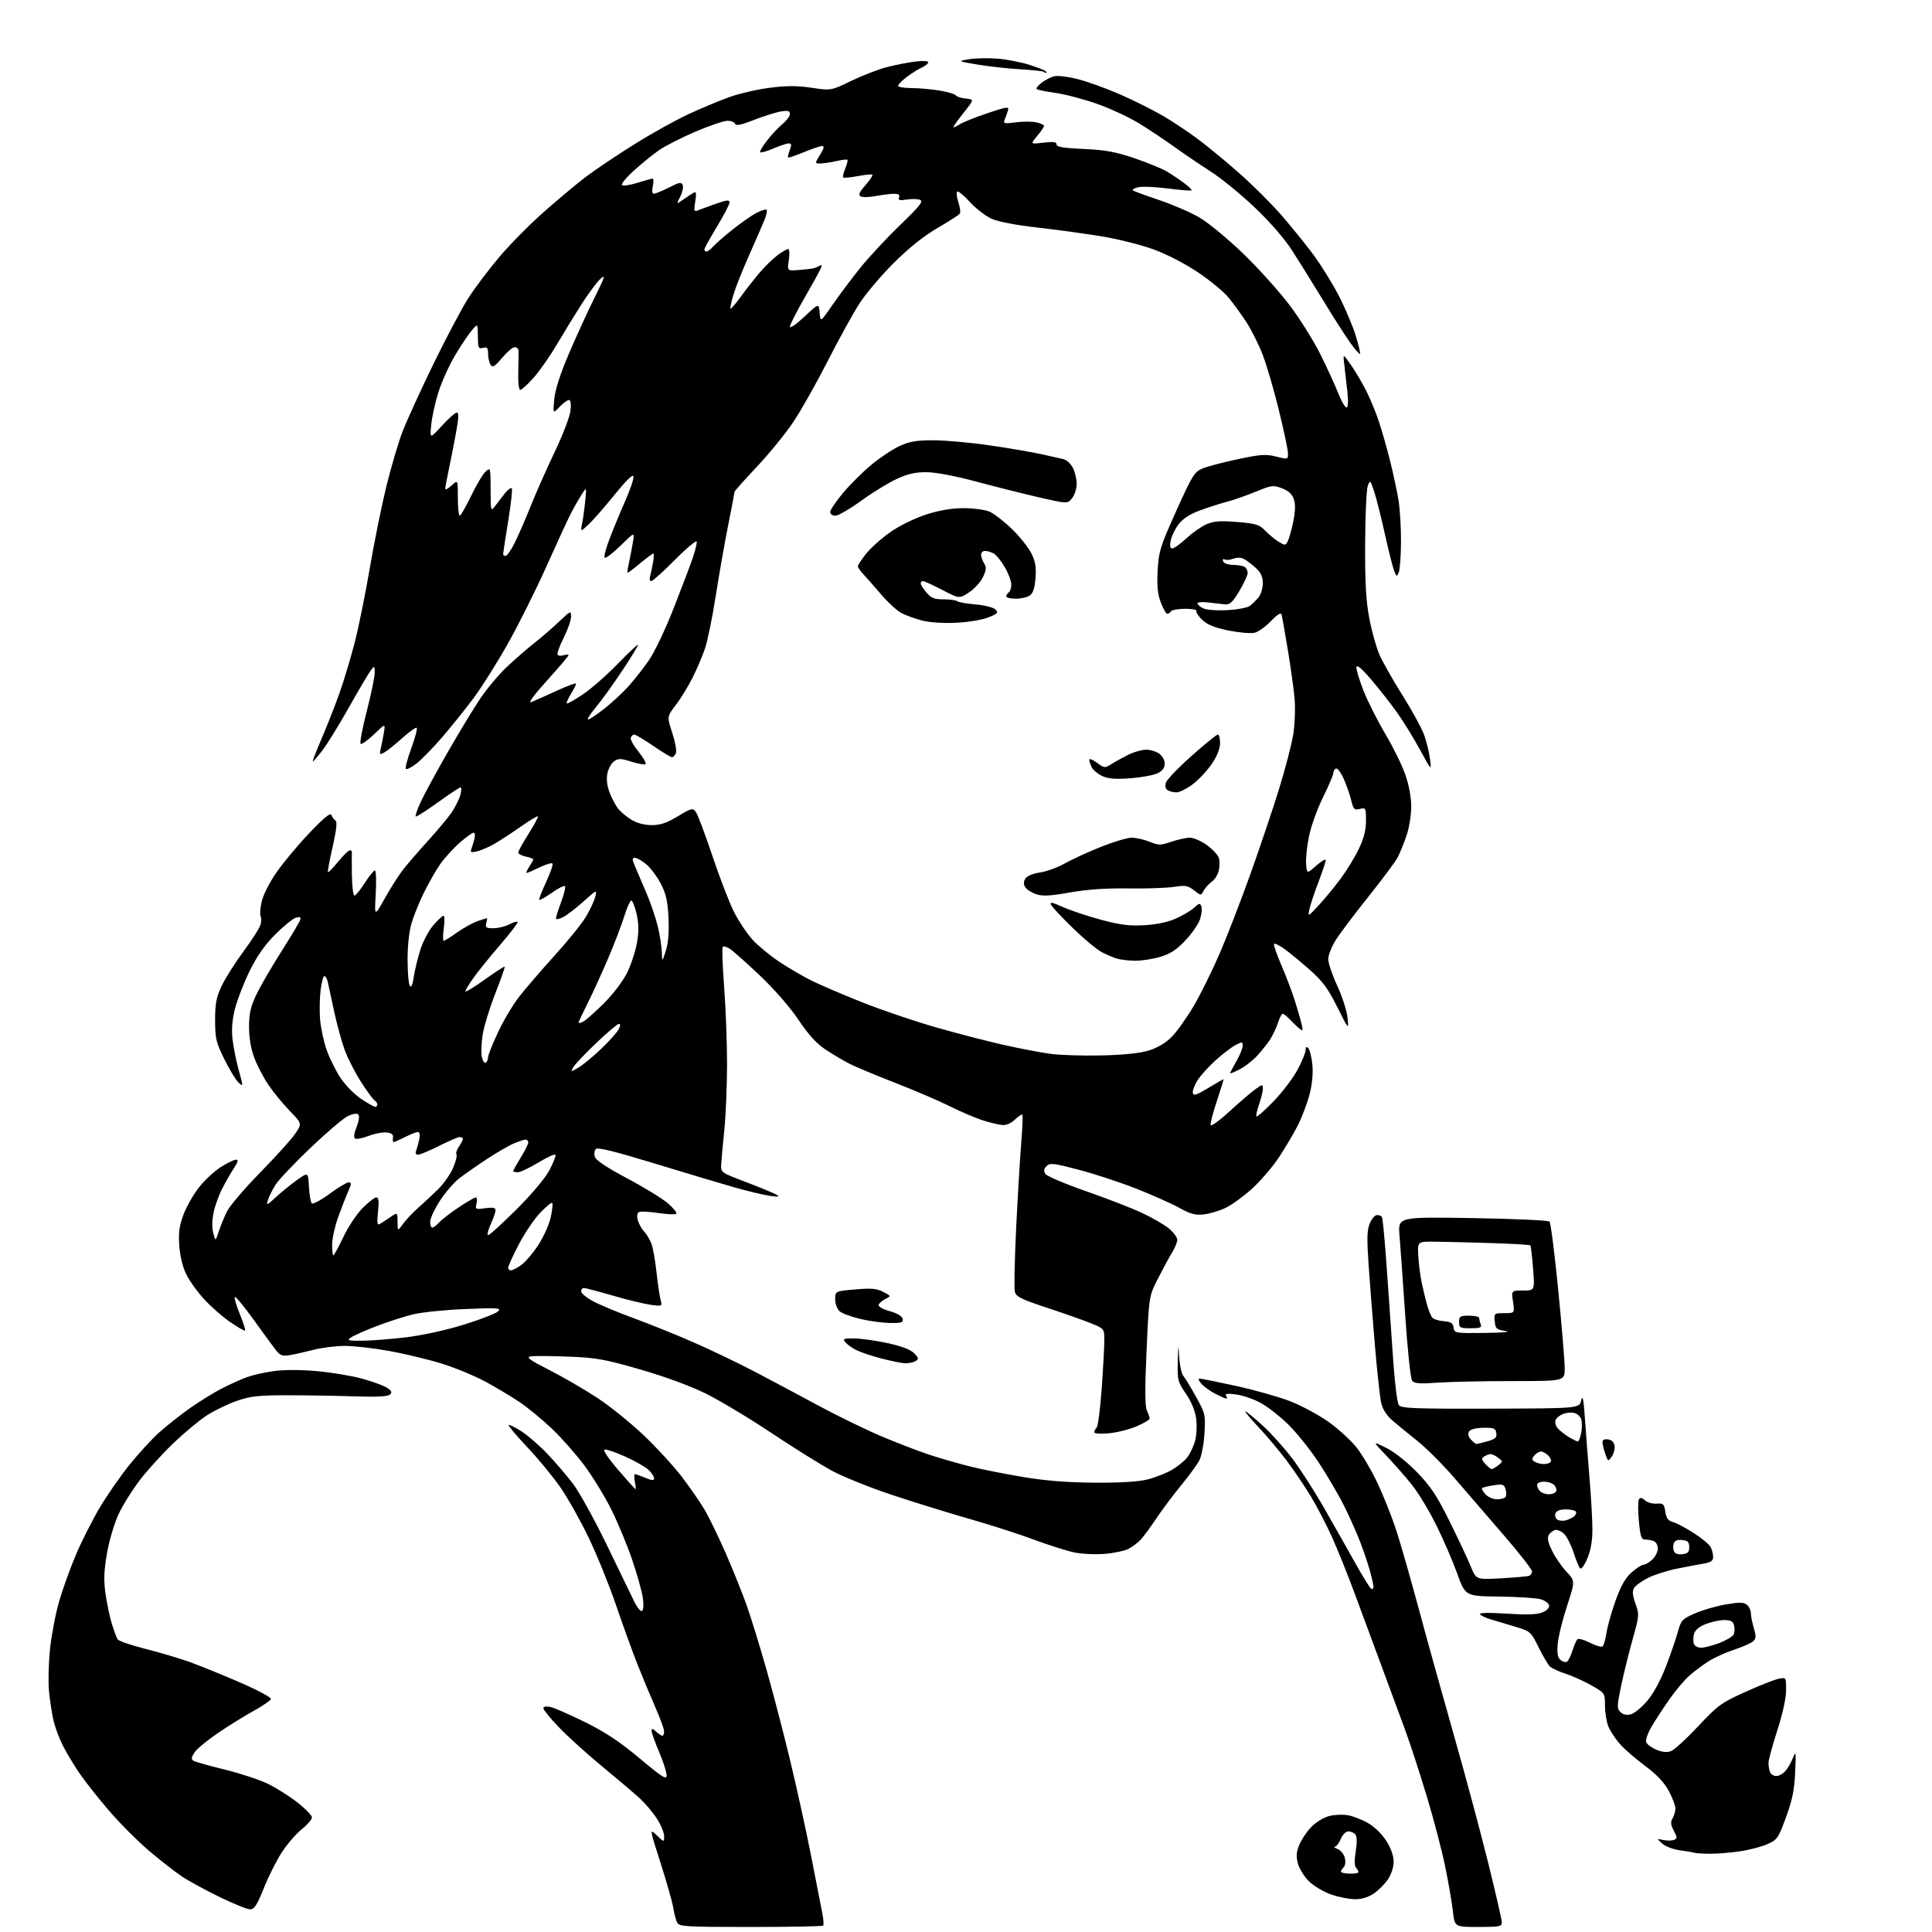 <?xml version="1.0" encoding="UTF-8" standalone="no"?>
<svg 
  version="1.1" 
  xmlns="http://www.w3.org/2000/svg" 
  xmlns:xlink="http://www.w3.org/1999/xlink" 
  xmlns:svg="http://www.w3.org/2000/svg"
  xmlns:rdf="http://www.w3.org/1999/02/22-rdf-syntax-ns#"
  xmlns:cc="http://creativecommons.org/ns#"
  xmlns:dc="http://purl.org/dc/elements/1.1/"
  viewBox="0 0 768 768"
  width="768"
  height="768"
>
<style>svg {background-color: white; }</style>"
<path stroke="none" fill="black" fill-rule="evenodd" d="M298.37,766.00C272.43,766.00 270.00,765.85 269.17,764.25C268.68,763.29 268.00,760.70 267.66,758.50C267.32,756.30 265.05,748.27 262.61,740.65C258.18,726.80 258.18,726.80 261.09,729.59C264.00,732.37 264.00,732.37 264.00,729.88C264.00,728.51 262.71,725.39 261.13,722.95C259.55,720.50 256.51,716.89 254.38,714.93C252.24,712.96 245.55,707.27 239.50,702.29C233.45,697.30 225.69,690.29 222.25,686.70C218.81,683.11 216.00,679.68 216.00,679.07C216.00,678.39 217.06,678.18 218.75,678.54C220.26,678.85 226.45,681.55 232.50,684.54C240.62,688.55 246.31,692.32 254.25,698.96C263.41,706.62 265.00,707.62 265.00,705.70C265.00,704.46 263.66,700.31 262.03,696.47C260.39,692.64 259.04,688.87 259.03,688.10C259.01,686.98 259.38,687.04 260.83,688.35C261.83,689.26 262.96,690.00 263.33,690.00C263.70,690.00 263.99,689.21 263.99,688.25C263.98,687.29 262.39,682.90 260.44,678.50C258.50,674.10 255.31,666.45 253.36,661.50C251.41,656.55 247.58,645.98 244.86,638.00C242.13,630.02 237.25,617.98 234.00,611.24C230.76,604.49 225.71,595.52 222.80,591.29C219.88,587.07 213.95,579.87 209.61,575.28C205.28,570.69 201.93,566.73 202.19,566.48C202.44,566.23 204.70,567.32 207.21,568.92C209.72,570.51 214.35,574.52 217.50,577.83C220.65,581.14 225.24,586.47 227.68,589.67C230.13,592.88 236.08,603.60 240.90,613.50C245.73,623.40 250.69,633.64 251.93,636.25C253.17,638.87 254.63,640.73 255.19,640.38C255.79,640.01 255.92,637.90 255.53,635.13C255.16,632.58 253.26,625.77 251.29,620.00C249.33,614.23 245.58,605.22 242.97,599.98C240.35,594.74 235.53,586.87 232.25,582.48C228.97,578.09 223.19,571.54 219.40,567.93C215.60,564.32 209.80,559.55 206.50,557.33C203.20,555.11 197.12,551.47 193.00,549.24C188.88,547.01 181.22,543.83 176.00,542.18C170.78,540.53 161.34,538.24 155.04,537.09C148.73,535.94 140.63,535.01 137.04,535.02C133.44,535.02 127.80,535.74 124.50,536.60C121.20,537.46 116.97,538.41 115.10,538.71C112.34,539.15 111.35,538.81 109.81,536.88C108.77,535.57 104.71,530.02 100.78,524.55C96.85,519.08 93.48,515.05 93.30,515.60C93.12,516.14 94.06,519.27 95.40,522.54C96.73,525.82 97.64,528.69 97.41,528.92C97.19,529.15 94.51,527.62 91.47,525.52C88.43,523.43 83.75,519.32 81.08,516.39C78.40,513.47 75.20,508.98 73.97,506.43C72.61,503.62 71.54,499.16 71.26,495.14C70.90,489.95 71.28,487.25 72.97,482.75C74.17,479.58 76.95,474.71 79.15,471.92C81.36,469.13 85.24,465.54 87.78,463.93C90.32,462.32 93.02,461.00 93.79,461.00C94.85,461.00 94.66,461.81 93.06,464.25C91.88,466.04 89.81,469.63 88.46,472.23C87.10,474.83 85.51,479.17 84.94,481.86C84.28,484.90 84.22,488.05 84.77,490.14C85.65,493.50 85.65,493.50 86.96,489.50C87.68,487.30 89.17,483.70 90.26,481.50C91.36,479.30 97.32,472.32 103.52,466.00C109.72,459.68 115.98,452.73 117.43,450.56C120.06,446.63 120.06,446.63 115.15,441.56C112.45,438.78 108.64,434.13 106.69,431.23C104.73,428.34 102.20,423.48 101.07,420.45C99.73,416.88 99.00,412.55 99.00,408.21C99.00,402.91 99.60,400.24 101.85,395.50C103.41,392.20 107.84,384.55 111.68,378.50C115.52,372.45 118.93,366.76 119.25,365.86C119.72,364.58 119.38,364.35 117.68,364.79C116.48,365.09 112.78,368.08 109.45,371.42C105.22,375.67 102.15,380.06 99.23,386.00C96.94,390.68 94.33,397.40 93.42,400.94C92.30,405.36 91.99,409.18 92.43,413.11C92.79,416.26 93.91,421.82 94.92,425.46C96.73,431.99 96.73,432.06 94.84,430.35C93.78,429.40 91.26,425.25 89.22,421.14C85.89,414.39 85.53,412.86 85.51,405.58C85.50,398.95 85.97,396.51 88.10,391.96C89.53,388.91 93.47,382.68 96.85,378.12C100.24,373.55 103.27,368.76 103.60,367.46C103.92,366.17 103.91,364.67 103.58,364.12C103.24,363.58 103.44,361.01 104.02,358.43C104.63,355.69 107.14,350.76 110.03,346.61C112.76,342.70 118.64,335.68 123.10,331.00C128.87,324.95 131.37,322.93 131.76,324.00C132.06,324.82 132.78,325.81 133.37,326.19C134.10,326.67 133.75,329.93 132.23,336.62C131.01,341.97 130.18,346.51 130.37,346.70C130.56,346.89 132.39,345.01 134.43,342.53C136.47,340.04 138.55,338.00 139.07,338.00C139.58,338.00 139.95,338.34 139.88,338.75C139.82,339.16 139.82,343.21 139.88,347.75C139.95,352.29 140.40,356.00 140.90,356.00C141.39,356.00 143.24,353.75 145.00,351.00C146.76,348.25 148.58,346.00 149.04,346.00C149.50,346.00 149.64,350.16 149.36,355.25C148.84,364.50 148.84,364.50 153.00,357.05C155.28,352.95 158.58,347.78 160.33,345.56C162.07,343.35 166.49,338.24 170.14,334.22C173.80,330.20 177.97,325.21 179.42,323.12C180.86,321.03 182.45,317.90 182.95,316.16C183.45,314.42 183.51,313.00 183.08,313.00C182.66,313.00 178.57,315.70 173.99,319.01C169.42,322.31 165.48,324.81 165.24,324.57C164.99,324.33 165.89,321.74 167.23,318.81C168.57,315.89 173.41,306.98 177.98,299.00C182.56,291.02 188.43,281.35 191.03,277.50C193.63,273.65 198.40,268.01 201.63,264.97C204.86,261.93 209.75,257.68 212.50,255.53C215.25,253.38 219.64,249.58 222.25,247.10C226.85,242.72 227.00,242.66 227.00,245.15C227.00,246.56 225.68,250.34 224.06,253.55C222.44,256.76 221.35,259.76 221.64,260.23C221.93,260.70 223.03,260.81 224.08,260.47C225.14,260.14 226.00,260.13 226.00,260.46C226.00,260.79 222.15,265.32 217.45,270.52C212.08,276.47 209.76,279.65 211.20,279.08C212.47,278.59 216.99,276.57 221.25,274.61C225.51,272.65 229.00,271.38 229.00,271.78C228.99,272.17 228.07,274.01 226.94,275.86C225.81,277.71 225.08,279.41 225.30,279.63C225.53,279.86 228.36,278.27 231.60,276.10C234.85,273.94 241.05,268.51 245.39,264.05C249.73,259.59 253.43,256.10 253.62,256.29C253.82,256.48 251.02,261.09 247.41,266.52C243.80,271.95 239.04,278.56 236.83,281.20C234.62,283.84 233.25,286.00 233.79,286.00C234.32,286.00 237.19,284.09 240.17,281.75C243.15,279.41 247.42,275.48 249.67,273.00C251.91,270.52 255.58,265.87 257.83,262.65C260.15,259.32 264.48,250.26 267.85,241.65C271.12,233.32 274.52,224.35 275.40,221.72C276.28,219.08 277.00,216.23 277.00,215.36C277.00,214.49 273.21,217.61 268.46,222.40C263.76,227.13 259.45,231.00 258.89,231.00C258.33,231.00 258.10,230.21 258.38,229.25C258.66,228.29 259.19,225.81 259.56,223.75C259.92,221.69 260.00,220.00 259.72,220.00C259.44,220.00 257.06,221.79 254.41,223.97C251.77,226.15 249.51,227.84 249.39,227.72C249.27,227.60 249.62,225.47 250.16,223.00C250.70,220.53 251.38,216.93 251.68,215.00C252.21,211.50 252.21,211.50 246.63,216.94C243.56,219.93 240.75,222.08 240.37,221.71C240.00,221.34 240.86,217.99 242.27,214.27C243.69,210.54 246.49,203.78 248.49,199.24C250.50,194.70 252.00,190.26 251.82,189.38C251.61,188.34 248.98,190.89 244.33,196.64C240.39,201.51 235.71,206.85 233.94,208.50C230.72,211.50 230.72,211.50 231.42,208.00C231.81,206.07 232.36,202.03 232.65,199.00C233.18,193.50 233.18,193.50 231.14,196.69C230.02,198.45 228.10,201.82 226.89,204.19C225.67,206.56 221.25,216.15 217.06,225.50C212.87,234.85 205.97,248.65 201.71,256.18C197.46,263.70 191.35,273.37 188.13,277.68C184.91,281.98 179.31,288.95 175.68,293.17C172.05,297.39 167.47,302.06 165.51,303.56C163.55,305.05 161.67,306.00 161.33,305.66C160.99,305.32 161.96,301.64 163.48,297.48C165.00,293.31 165.98,289.64 165.66,289.32C165.34,289.01 162.73,290.85 159.87,293.43C157.00,296.00 153.77,298.59 152.69,299.16C150.95,300.10 150.79,299.95 151.30,297.86C151.61,296.56 152.17,293.70 152.55,291.50C153.24,287.50 153.24,287.50 148.64,291.94C146.11,294.38 143.73,296.06 143.34,295.67C142.95,295.29 144.07,289.40 145.82,282.59C147.57,275.79 148.98,268.93 148.96,267.36C148.91,264.59 148.86,264.56 147.38,266.50C146.54,267.60 142.69,274.12 138.82,281.00C134.96,287.88 130.18,295.63 128.21,298.23C126.24,300.83 124.50,302.83 124.34,302.67C124.18,302.52 125.79,298.37 127.91,293.45C130.03,288.53 133.20,280.45 134.96,275.50C136.71,270.55 139.42,261.55 140.98,255.50C142.54,249.45 145.23,236.18 146.97,226.00C148.70,215.82 151.66,201.20 153.54,193.50C155.42,185.80 158.35,175.90 160.04,171.50C161.74,167.10 167.29,154.95 172.39,144.50C177.49,134.05 183.70,122.32 186.21,118.43C188.71,114.54 194.13,107.33 198.26,102.42C202.38,97.50 210.42,89.35 216.13,84.30C221.83,79.25 229.45,72.89 233.06,70.17C236.66,67.45 245.17,61.74 251.96,57.48C258.76,53.22 268.46,47.81 273.52,45.46C278.59,43.11 285.94,40.03 289.86,38.62C293.78,37.21 301.02,35.53 305.96,34.90C312.71,34.03 316.84,34.03 322.64,34.89C330.35,36.04 330.35,36.04 338.42,32.14C342.87,29.99 349.20,27.54 352.50,26.69C355.80,25.84 360.86,24.85 363.75,24.48C366.81,24.09 369.00,24.20 369.00,24.75C369.00,25.26 367.83,26.21 366.40,26.86C364.98,27.51 362.28,29.21 360.40,30.64C358.53,32.07 357.00,33.63 357.00,34.12C357.00,34.60 359.36,35.00 362.25,35.01C365.14,35.01 370.17,35.45 373.43,35.98C376.69,36.52 379.61,37.38 379.94,37.89C380.26,38.41 382.04,38.99 383.89,39.17C387.27,39.50 387.27,39.50 383.14,44.72C380.86,47.59 379.00,50.19 379.00,50.49C379.00,50.80 380.05,50.36 381.34,49.51C382.62,48.67 387.62,46.65 392.45,45.02C400.07,42.44 401.15,42.28 400.72,43.78C400.45,44.72 399.88,46.36 399.45,47.40C398.73,49.16 399.03,49.25 403.66,48.64C406.40,48.28 410.07,48.26 411.82,48.61C413.57,48.96 415.00,49.61 415.00,50.05C415.00,50.49 413.77,52.31 412.27,54.09C409.54,57.33 409.54,57.33 414.77,56.71C418.76,56.24 420.00,56.41 420.00,57.42C420.00,58.41 422.73,58.86 430.75,59.22C439.37,59.60 443.38,60.33 450.97,62.90C456.18,64.67 462.03,67.07 463.97,68.25C465.91,69.42 468.97,71.48 470.78,72.83C472.58,74.18 473.87,75.46 473.65,75.68C473.43,75.90 469.17,75.56 464.19,74.92C459.20,74.28 453.91,74.06 452.44,74.43C450.97,74.79 450.01,75.34 450.31,75.65C450.61,75.95 455.29,77.68 460.71,79.50C466.12,81.31 473.41,84.47 476.89,86.52C480.38,88.56 488.19,95.02 494.24,100.87C500.29,106.71 508.58,115.93 512.66,121.34C516.74,126.75 522.23,135.53 524.87,140.84C527.51,146.15 530.69,153.09 531.95,156.25C533.20,159.41 534.69,162.00 535.25,162.00C535.89,162.00 536.02,159.74 535.60,155.75C535.24,152.31 534.69,147.47 534.39,145.00C533.83,140.50 533.83,140.50 536.97,145.00C538.70,147.47 541.37,151.97 542.92,155.00C544.46,158.03 546.70,163.37 547.90,166.87C549.10,170.38 551.17,177.58 552.50,182.87C553.83,188.17 555.38,195.43 555.95,199.00C556.52,202.57 556.96,210.00 556.92,215.50C556.89,221.00 556.49,226.40 556.04,227.50C555.27,229.39 555.16,229.36 554.20,226.91C553.63,225.49 551.99,218.97 550.54,212.41C549.09,205.86 547.19,198.27 546.30,195.54C544.78,190.84 544.65,190.71 543.73,193.04C543.19,194.39 542.71,204.72 542.66,216.00C542.59,231.66 542.98,238.70 544.33,245.82C545.29,250.94 547.12,257.47 548.38,260.33C549.65,263.19 553.73,270.38 557.46,276.32C561.19,282.26 565.03,289.23 565.99,291.81C566.96,294.39 568.05,298.75 568.41,301.50C569.08,306.50 569.08,306.50 564.49,298.06C561.97,293.42 557.87,286.77 555.39,283.29C552.91,279.81 548.32,273.95 545.19,270.27C541.46,265.87 539.41,264.11 539.21,265.15C539.04,266.01 540.32,270.27 542.04,274.61C543.76,278.95 547.65,286.66 550.68,291.75C553.71,296.83 557.26,304.03 558.57,307.75C560.07,311.98 560.97,316.78 560.98,320.59C560.99,324.02 560.17,329.09 559.11,332.18C558.07,335.20 556.50,339.08 555.61,340.79C554.72,342.50 549.52,349.50 544.04,356.35C538.56,363.20 532.71,370.96 531.04,373.60C529.37,376.23 528.00,379.68 528.00,381.26C528.00,382.84 529.60,387.59 531.56,391.82C533.53,396.04 535.37,401.75 535.65,404.50C536.18,409.50 536.18,409.50 531.59,400.32C527.87,392.87 525.79,390.06 520.55,385.43C517.00,382.30 512.50,378.59 510.54,377.20C508.59,375.81 506.75,374.91 506.46,375.21C506.17,375.50 507.47,379.29 509.34,383.62C511.22,387.95 513.67,394.43 514.79,398.00C515.91,401.57 517.11,405.77 517.45,407.32C518.01,409.83 517.89,410.00 516.47,408.82C515.58,408.10 513.91,406.49 512.75,405.25C511.59,404.01 510.31,403.00 509.90,403.00C509.49,403.00 508.61,404.69 507.94,406.75C507.27,408.81 505.81,411.85 504.70,413.50C503.59,415.15 501.29,418.00 499.59,419.84C497.89,421.67 494.81,424.04 492.75,425.11C490.69,426.17 489.00,426.85 489.00,426.62C489.00,426.39 490.12,424.25 491.49,421.85C492.86,419.46 493.98,416.70 493.99,415.72C494.00,414.10 493.76,414.07 491.19,415.40C489.64,416.20 486.06,418.93 483.24,421.47C480.42,424.01 477.15,427.64 475.98,429.53C474.81,431.43 474.00,433.66 474.17,434.49C474.43,435.68 475.73,435.26 480.30,432.50C483.49,430.58 486.22,429.00 486.36,429.00C486.50,429.00 485.33,432.86 483.75,437.58C482.17,442.29 481.05,446.65 481.25,447.25C481.45,447.85 484.86,445.37 488.83,441.73C492.80,438.09 497.38,434.15 499.02,432.99C501.91,430.93 502.00,430.92 502.00,432.81C502.00,433.87 501.32,436.68 500.49,439.03C499.66,441.39 499.20,443.53 499.47,443.81C499.74,444.08 502.81,441.36 506.29,437.76C509.76,434.16 514.04,428.52 515.80,425.22C517.56,421.92 519.00,418.41 519.00,417.41C519.00,416.14 519.31,415.91 520.06,416.66C520.64,417.24 521.37,420.15 521.67,423.13C522.03,426.61 521.65,430.83 520.59,434.94C519.69,438.46 517.56,444.08 515.87,447.42C514.17,450.77 510.72,456.58 508.20,460.34C505.67,464.11 500.93,469.61 497.65,472.58C494.37,475.54 489.69,478.94 487.25,480.12C484.82,481.30 480.92,482.48 478.59,482.74C475.19,483.13 473.29,482.63 468.93,480.21C465.94,478.55 458.30,475.13 451.94,472.61C445.58,470.09 435.24,466.68 428.96,465.03C418.80,462.37 417.37,462.20 416.03,463.54C414.95,464.62 414.81,465.48 415.54,466.64C416.10,467.52 423.29,470.58 431.53,473.45C439.76,476.32 449.88,480.24 454.00,482.17C458.12,484.09 462.96,486.91 464.75,488.42C466.54,489.94 468.00,491.93 468.00,492.84C467.99,493.75 467.06,496.03 465.92,497.91C464.77,499.78 462.25,504.44 460.30,508.27C456.75,515.22 456.75,515.22 455.78,536.76C455.09,552.11 455.13,558.99 455.91,560.70C456.51,562.02 457.00,563.47 457.00,563.92C457.00,564.38 454.66,565.76 451.80,566.99C448.94,568.22 443.99,569.46 440.80,569.75C437.48,570.05 435.00,569.88 435.00,569.34C435.00,568.82 435.43,567.97 435.95,567.45C436.47,566.93 437.37,559.97 437.94,552.00C438.51,544.02 438.98,535.42 438.99,532.87C439.00,528.30 438.95,528.22 434.25,526.25C431.64,525.15 423.76,522.36 416.75,520.04C405.92,516.47 403.91,515.48 403.41,513.49C403.09,512.20 403.32,500.88 403.93,488.33C404.55,475.77 405.45,460.55 405.94,454.50C406.43,448.45 406.65,443.31 406.41,443.08C406.18,442.85 404.83,443.75 403.42,445.08C401.73,446.66 399.93,447.39 398.17,447.19C396.70,447.02 393.25,446.18 390.50,445.30C387.75,444.43 381.94,441.94 377.59,439.77C373.23,437.59 363.48,433.41 355.91,430.47C348.35,427.53 340.21,424.13 337.83,422.93C335.45,421.72 331.16,419.19 328.30,417.30C324.59,414.86 321.46,411.44 317.40,405.39C314.02,400.36 307.78,393.20 302.10,387.82C296.82,382.82 291.47,378.05 290.22,377.23C288.96,376.40 287.65,376.01 287.31,376.36C286.96,376.70 287.21,383.85 287.85,392.24C288.49,400.63 289.01,414.51 289.01,423.08C289.00,431.64 288.52,443.34 287.94,449.08C287.35,454.81 286.79,460.98 286.69,462.79C286.50,466.09 286.51,466.09 296.66,469.94C302.25,472.07 307.65,474.30 308.66,474.90C310.10,475.76 309.51,475.86 306.00,475.35C303.52,475.00 297.23,473.50 292.00,472.02C286.77,470.53 272.47,466.25 260.20,462.50C244.58,457.73 237.59,456.01 236.86,456.74C236.28,457.32 236.10,458.73 236.46,459.88C236.89,461.24 241.33,464.18 249.35,468.44C256.08,472.01 263.37,476.48 265.54,478.37C267.72,480.26 269.20,482.11 268.83,482.48C268.47,482.86 265.32,482.73 261.84,482.21C258.36,481.68 254.92,481.48 254.18,481.76C253.29,482.10 253.07,483.14 253.50,484.89C253.86,486.32 254.98,488.40 256.01,489.50C257.03,490.60 258.36,492.79 258.95,494.37C259.55,495.95 260.47,501.12 260.99,505.87C261.51,510.62 262.25,515.58 262.63,516.91C263.30,519.27 263.22,519.30 258.59,518.67C255.99,518.31 249.22,516.67 243.53,515.01C237.85,513.35 232.71,512.00 232.10,512.00C231.50,512.00 231.00,512.60 231.00,513.34C231.00,514.08 233.14,515.84 235.75,517.26C238.36,518.67 245.68,521.72 252.00,524.04C258.32,526.35 269.12,530.72 276.00,533.74C282.88,536.76 293.68,541.94 300.00,545.25C306.32,548.56 317.57,554.55 325.00,558.57C332.43,562.59 343.68,568.09 350.00,570.79C356.32,573.48 365.10,576.86 369.50,578.30C373.90,579.74 381.13,581.82 385.56,582.93C389.99,584.04 399.44,585.92 406.56,587.11C415.58,588.62 424.20,589.31 435.00,589.39C445.08,589.46 452.42,589.02 456.00,588.14C459.02,587.39 463.38,585.70 465.68,584.39C467.97,583.08 470.79,580.82 471.92,579.37C473.06,577.92 474.48,574.94 475.07,572.73C475.67,570.51 475.85,566.55 475.48,563.83C475.05,560.72 473.57,557.14 471.40,553.99C468.19,549.32 468.01,548.62 468.19,541.27C468.37,533.96 468.40,533.85 468.75,539.48C468.95,542.78 469.70,546.15 470.42,546.98C471.13,547.82 473.41,551.57 475.49,555.32C479.11,561.88 479.23,562.43 478.79,569.82C478.54,574.04 477.63,578.85 476.77,580.50C475.91,582.15 472.63,586.64 469.49,590.47C466.35,594.30 461.96,600.15 459.75,603.47C457.53,606.79 454.77,610.56 453.61,611.85C452.45,613.13 450.23,614.85 448.67,615.66C447.12,616.47 442.83,617.38 439.13,617.69C435.44,618.00 429.96,617.73 426.96,617.10C423.96,616.46 416.77,614.18 411.00,612.03C405.23,609.87 393.98,606.25 386.00,603.97C378.02,601.70 364.15,597.41 355.17,594.45C346.19,591.49 335.12,587.05 330.58,584.57C326.03,582.09 315.16,575.30 306.41,569.47C297.66,563.64 286.00,556.65 280.50,553.93C274.40,550.93 264.26,547.20 254.50,544.38C240.36,540.30 237.05,539.71 226.00,539.28C219.12,539.01 212.38,538.96 211.00,539.18C208.96,539.50 210.35,540.52 218.50,544.68C224.00,547.49 232.56,552.46 237.52,555.73C242.48,558.99 250.76,565.68 255.92,570.58C261.07,575.49 267.91,582.94 271.11,587.14C274.30,591.34 278.35,597.19 280.09,600.14C281.84,603.09 285.64,610.94 288.55,617.58C291.45,624.23 295.17,633.48 296.82,638.14C298.46,642.81 301.87,653.81 304.38,662.59C306.90,671.37 311.18,687.77 313.91,699.03C316.63,710.29 320.49,727.83 322.48,738.00C324.47,748.17 326.46,758.40 326.92,760.71C327.37,763.03 327.50,765.17 327.20,765.46C326.91,765.76 313.93,766.00 298.37,766.00zM587.63,766.00C578.26,766.00 578.26,766.00 577.55,759.76C577.16,756.33 575.79,748.34 574.49,742.01C573.20,735.68 569.90,723.08 567.15,714.00C564.41,704.92 560.60,693.23 558.68,688.00C556.77,682.77 552.44,671.08 549.08,662.00C545.71,652.92 540.88,639.88 538.34,633.00C535.80,626.12 531.91,616.45 529.71,611.50C527.50,606.55 523.66,599.12 521.18,595.00C518.70,590.88 514.29,584.35 511.38,580.50C508.48,576.65 503.45,570.69 500.22,567.25C496.98,563.81 494.63,561.00 495.00,561.00C495.36,561.00 498.42,563.50 501.79,566.55C505.17,569.61 510.54,575.57 513.72,579.80C516.91,584.04 522.48,592.67 526.10,599.00C529.72,605.33 535.25,615.10 538.38,620.71C541.51,626.33 544.51,631.19 545.04,631.52C545.57,631.85 545.99,631.53 545.99,630.81C545.98,630.09 545.35,627.25 544.59,624.50C543.83,621.75 542.04,616.45 540.61,612.73C539.17,609.01 536.25,602.48 534.11,598.23C531.96,593.98 527.49,586.37 524.17,581.32C520.84,576.26 515.40,569.48 512.08,566.23C508.75,562.99 503.82,559.13 501.12,557.66C498.42,556.19 494.07,554.70 491.45,554.34C487.96,553.86 486.88,554.00 487.40,554.84C487.80,555.48 487.85,556.00 487.52,556.00C487.19,556.00 485.25,555.15 483.21,554.11C481.17,553.06 478.64,551.26 477.60,550.11C476.55,548.95 476.20,548.00 476.81,548.00C477.43,548.00 483.95,549.31 491.29,550.92C498.63,552.52 508.27,555.24 512.70,556.95C517.14,558.66 523.96,562.30 527.88,565.05C531.79,567.80 536.86,572.40 539.15,575.27C541.44,578.15 545.23,584.55 547.56,589.50C549.90,594.45 553.21,602.77 554.92,607.98C556.64,613.19 560.77,627.59 564.10,639.98C567.44,652.37 573.70,674.88 578.01,690.00C582.32,705.12 588.36,727.59 591.43,739.93C594.49,752.27 597.00,763.18 597.00,764.18C597.00,765.81 596.02,766.00 587.63,766.00zM99.41,758.99C98.26,759.00 92.71,756.74 87.08,753.99C81.44,751.23 74.73,747.56 72.16,745.82C69.60,744.09 63.87,739.62 59.44,735.89C55.01,732.16 47.77,724.92 43.36,719.80C38.95,714.69 33.53,707.80 31.31,704.50C29.09,701.20 26.15,696.25 24.78,693.50C23.40,690.75 21.78,686.25 21.17,683.50C20.57,680.75 19.79,675.58 19.46,672.00C19.12,668.42 19.32,660.99 19.89,655.48C20.46,649.97 22.09,641.48 23.50,636.60C24.91,631.73 27.90,623.41 30.14,618.12C32.38,612.83 36.61,604.45 39.53,599.50C42.46,594.55 47.80,586.83 51.41,582.35C55.02,577.87 60.34,572.07 63.24,569.47C66.13,566.86 71.65,562.49 75.50,559.77C79.35,557.05 85.18,553.46 88.45,551.80C91.72,550.13 96.21,548.13 98.43,547.35C100.64,546.57 105.35,545.52 108.89,545.02C112.79,544.46 119.47,544.47 125.91,545.04C131.73,545.56 139.88,546.91 144.00,548.05C148.12,549.19 152.56,550.81 153.86,551.66C155.65,552.82 155.93,553.46 155.05,554.34C154.24,555.15 149.87,555.37 140.69,555.07C133.44,554.83 121.42,554.64 114.00,554.64C102.63,554.65 99.49,555.01 94.11,556.88C90.60,558.11 85.32,560.66 82.37,562.54C79.42,564.43 73.42,569.40 69.02,573.60C64.63,577.80 58.58,584.44 55.58,588.37C52.57,592.29 48.76,598.42 47.09,602.00C45.40,605.63 43.38,612.51 42.51,617.57C41.31,624.60 41.18,628.20 41.95,633.57C42.49,637.38 43.63,642.75 44.47,645.50C45.31,648.25 46.34,651.03 46.76,651.67C47.18,652.32 52.11,654.01 57.72,655.43C63.33,656.85 71.20,659.18 75.21,660.60C79.22,662.03 88.25,665.69 95.28,668.74C102.32,671.79 107.91,674.79 107.71,675.40C107.51,676.00 104.46,678.09 100.93,680.04C97.39,681.99 91.01,685.94 86.76,688.82C82.50,691.70 78.26,695.20 77.33,696.61C76.06,698.56 75.95,699.35 76.88,699.92C77.55,700.34 83.14,701.91 89.30,703.42C95.46,704.93 103.22,707.49 106.54,709.12C109.87,710.74 115.15,714.09 118.29,716.55C121.43,719.01 124.00,721.68 124.00,722.47C124.00,723.26 122.17,725.38 119.93,727.17C117.70,728.97 114.17,733.04 112.09,736.23C110.01,739.41 106.77,745.83 104.90,750.50C102.16,757.34 101.10,758.99 99.41,758.99zM538.60,754.97C536.35,754.95 532.11,754.11 529.18,753.10C526.26,752.09 522.31,749.76 520.41,747.92C518.51,746.08 516.51,742.88 515.95,740.82C515.17,737.90 515.29,736.24 516.52,733.29C517.39,731.20 519.53,728.03 521.27,726.23C523.01,724.43 526.14,722.50 528.23,721.94C530.32,721.38 533.71,721.21 535.76,721.57C537.82,721.93 541.45,723.34 543.83,724.70C546.34,726.14 549.38,729.10 551.08,731.78C552.93,734.71 554.00,737.72 554.00,740.05C554.00,742.20 553.06,745.10 551.73,747.08C550.48,748.93 547.93,751.48 546.08,752.73C543.90,754.20 541.26,754.99 538.60,754.97zM536.50,744.81C538.42,744.88 540.00,744.59 540.00,744.17C540.00,743.75 539.56,742.96 539.02,742.42C538.41,741.81 538.37,739.41 538.92,735.97C539.49,732.42 539.44,730.06 538.78,729.25C538.22,728.56 536.96,728.00 536.00,728.00C534.99,728.00 533.71,729.28 533.00,731.00C532.32,732.65 531.25,734.03 530.63,734.06C530.01,734.10 530.50,734.53 531.72,735.02C532.94,735.51 534.24,737.09 534.60,738.53C534.97,740.03 534.77,741.63 534.13,742.27C533.51,742.89 533.00,743.69 533.00,744.04C533.00,744.39 534.58,744.74 536.50,744.81zM679.50,736.90C676.75,736.87 674.05,736.69 673.50,736.50C672.95,736.31 670.38,735.87 667.79,735.52C665.20,735.18 662.05,733.98 660.79,732.88C658.50,730.86 658.50,730.86 661.17,731.43C662.64,731.74 664.54,731.73 665.40,731.40C666.80,730.86 666.79,730.50 665.35,727.71C664.12,725.34 664.01,724.21 664.88,722.83C665.49,721.84 666.00,720.07 666.00,718.90C666.00,717.73 664.79,714.55 663.32,711.85C661.49,708.48 658.50,705.33 653.88,701.91C650.16,699.15 645.68,695.27 643.93,693.27C642.18,691.28 640.13,688.16 639.37,686.35C638.62,684.55 638.00,680.81 638.00,678.05C638.00,673.06 637.98,673.03 632.75,670.03C629.86,668.37 625.25,666.29 622.50,665.39C619.75,664.50 616.88,663.18 616.12,662.46C615.36,661.75 613.33,658.31 611.62,654.83C608.57,648.64 608.37,648.46 602.50,646.69C599.20,645.69 594.79,644.38 592.70,643.76C590.61,643.15 588.63,642.21 588.31,641.69C587.93,641.08 591.82,640.99 598.93,641.45C607.01,641.97 610.99,641.83 613.12,640.95C614.90,640.21 615.97,639.10 615.80,638.18C615.63,637.34 614.15,636.24 612.50,635.74C610.85,635.24 603.42,634.76 596.00,634.66C582.50,634.50 582.50,634.50 579.26,625.50C577.48,620.55 573.73,611.89 570.94,606.25C568.14,600.61 563.79,593.41 561.27,590.25C558.75,587.09 554.17,581.87 551.10,578.65C545.50,572.80 545.50,572.80 551.00,575.53C554.27,577.15 559.24,581.08 563.25,585.20C568.74,590.86 571.15,594.49 576.26,604.82C579.71,611.80 583.50,619.85 584.67,622.73C586.81,627.96 586.81,627.96 596.66,627.40C602.07,627.09 607.06,626.66 607.75,626.45C608.44,626.24 609.00,625.43 609.00,624.66C609.00,623.88 603.94,617.40 597.75,610.24C591.56,603.09 582.77,592.90 578.22,587.60C573.66,582.30 566.97,575.61 563.35,572.73C559.73,569.85 555.22,566.15 553.33,564.50C551.08,562.54 549.59,560.12 549.01,557.50C548.53,555.30 547.43,545.17 546.56,535.00C545.70,524.83 544.57,510.46 544.06,503.07C543.31,492.25 543.40,488.99 544.51,486.32C545.27,484.49 546.57,483.00 547.39,483.00C548.21,483.00 549.09,483.34 549.34,483.75C549.60,484.16 550.31,491.25 550.92,499.50C551.54,507.75 552.68,524.10 553.47,535.83C554.34,548.99 555.35,557.72 556.09,558.61C557.11,559.84 562.86,560.05 592.54,559.96C627.78,559.86 627.78,559.86 628.55,556.68C629.14,554.26 629.50,556.12 630.08,564.50C630.50,570.55 631.33,581.30 631.92,588.40C632.51,595.49 633.00,604.34 633.00,608.06C633.00,612.65 632.34,616.36 630.96,619.58C629.81,622.29 628.57,623.94 628.09,623.41C627.62,622.91 626.46,620.08 625.50,617.13C624.54,614.18 622.89,610.89 621.82,609.82C620.75,608.75 619.17,608.02 618.30,608.19C617.43,608.36 616.26,609.22 615.70,610.11C614.96,611.29 615.29,612.97 616.96,616.41C618.20,618.99 620.79,622.75 622.70,624.78C626.17,628.46 626.17,628.46 622.90,638.46C621.10,643.95 619.44,650.73 619.21,653.51C618.90,657.27 619.19,658.91 620.35,659.88C621.21,660.59 622.35,660.90 622.88,660.57C623.42,660.24 624.39,658.29 625.05,656.24C625.70,654.18 626.58,652.13 627.00,651.67C627.42,651.21 629.63,651.79 631.92,652.96C634.20,654.12 636.48,654.82 636.98,654.51C637.48,654.21 638.19,651.83 638.57,649.23C638.95,646.63 640.59,640.80 642.21,636.28C644.36,630.30 646.11,627.23 648.62,625.03C650.52,623.36 652.64,622.00 653.35,622.00C654.05,622.00 655.61,621.08 656.81,619.96C658.02,618.84 659.00,616.86 659.00,615.57C659.00,614.27 658.29,612.94 657.42,612.61C656.55,612.27 655.01,612.00 654.00,612.00C652.45,612.00 652.06,610.86 651.48,604.58C651.09,600.50 651.10,596.65 651.49,596.02C652.00,595.19 652.67,595.30 653.89,596.40C654.82,597.24 656.91,597.84 658.53,597.72C661.18,597.52 661.53,597.85 661.99,600.93C662.38,603.53 663.10,604.52 665.00,605.03C666.38,605.40 670.07,607.35 673.22,609.36C676.37,611.38 679.41,613.89 679.97,614.95C680.54,616.00 681.00,617.78 681.00,618.89C681.00,620.44 680.13,621.06 677.25,621.55C675.19,621.91 670.38,622.82 666.56,623.58C662.74,624.35 657.59,625.99 655.12,627.24C652.64,628.48 650.14,630.29 649.56,631.25C648.80,632.53 648.95,634.19 650.12,637.47C651.68,641.79 651.64,642.26 648.96,651.80C647.44,657.22 645.38,665.56 644.39,670.34C642.76,678.18 642.74,679.16 644.14,680.57C645.16,681.59 646.56,681.90 648.26,681.47C649.68,681.12 652.64,678.69 654.84,676.07C657.30,673.16 660.16,667.88 662.25,662.41C664.13,657.51 666.26,651.30 667.00,648.62C668.24,644.08 668.71,643.58 673.72,641.36C676.69,640.05 682.20,638.44 685.98,637.80C691.51,636.85 693.14,636.87 694.42,637.93C695.29,638.65 696.00,640.15 696.00,641.26C696.00,642.36 696.53,645.03 697.17,647.18C698.13,650.38 698.08,651.33 696.92,652.42C696.14,653.15 692.77,654.65 689.43,655.75C686.09,656.85 681.51,658.91 679.25,660.34C676.99,661.77 673.54,664.34 671.59,666.06C669.63,667.78 666.03,672.03 663.60,675.52C661.17,679.00 657.96,683.91 656.48,686.44C655.01,688.96 654.06,691.71 654.38,692.56C654.71,693.40 656.53,694.74 658.44,695.54C660.81,696.53 662.65,696.70 664.28,696.08C665.59,695.59 670.45,691.14 675.08,686.19C682.91,677.84 684.22,676.88 693.78,672.57C699.43,670.02 705.39,667.67 707.03,667.34C710.00,666.75 710.00,666.75 710.00,671.89C710.00,675.04 708.64,681.23 706.50,687.86C704.58,693.82 703.00,699.62 703.00,700.76C703.00,701.90 703.27,703.55 703.61,704.42C703.94,705.29 705.07,706.00 706.12,706.00C707.16,706.00 708.80,705.09 709.76,703.97C710.72,702.85 712.06,700.49 712.75,698.72C713.87,695.85 713.97,696.48 713.61,704.50C713.30,711.48 712.49,715.49 709.97,722.37C706.90,730.76 706.50,731.33 702.51,733.10C700.18,734.13 695.18,735.42 691.39,735.96C687.60,736.51 682.25,736.93 679.50,736.90zM676.22,655.00C677.47,655.00 680.70,654.16 683.38,653.15C686.06,652.13 688.63,650.63 689.08,649.82C689.53,649.01 689.65,647.37 689.34,646.17C688.89,644.49 688.02,644.00 685.40,644.00C683.55,644.00 680.23,644.73 678.01,645.61C675.32,646.69 673.78,648.02 673.38,649.61C673.05,650.92 673.04,652.67 673.36,653.50C673.68,654.32 674.96,655.00 676.22,655.00zM668.74,617.82C670.93,617.57 671.50,616.99 671.50,615.00C671.50,613.01 670.93,612.43 668.74,612.18C666.95,611.98 665.78,612.41 665.39,613.43C665.06,614.29 665.06,615.71 665.39,616.57C665.78,617.59 666.95,618.02 668.74,617.82zM622.50,604.35C623.60,604.03 625.06,603.31 625.74,602.76C626.42,602.22 626.73,601.37 626.43,600.89C626.13,600.40 624.32,600.00 622.41,600.00C620.15,600.00 618.72,600.56 618.32,601.60C617.99,602.48 618.34,603.60 619.10,604.08C619.87,604.56 621.40,604.68 622.50,604.35zM595.10,596.00C596.63,596.00 598.16,595.55 598.51,594.99C598.85,594.44 598.83,593.04 598.46,591.88C597.88,590.04 597.29,589.86 593.68,590.43C591.42,590.80 589.37,591.29 589.13,591.54C588.88,591.79 589.50,592.89 590.49,593.99C591.49,595.10 593.56,596.00 595.10,596.00zM615.64,594.00C616.87,594.00 618.17,593.53 618.53,592.96C618.88,592.38 618.63,591.26 617.96,590.46C617.30,589.66 615.46,589.00 613.88,589.00C612.18,589.00 611.00,589.53 611.00,590.30C611.00,591.01 611.54,592.14 612.20,592.80C612.86,593.46 614.41,594.00 615.64,594.00zM252.65,592.00C252.82,592.00 252.68,590.65 252.35,589.00C252.02,587.35 252.05,586.00 252.41,586.00C252.77,586.00 254.62,586.65 256.53,587.45C259.25,588.59 260.00,588.62 260.00,587.62C260.00,586.92 258.99,585.40 257.75,584.24C256.51,583.08 252.38,580.74 248.57,579.03C244.76,577.32 241.05,576.05 240.33,576.21C239.56,576.38 241.74,579.66 245.69,584.25C249.36,588.51 252.49,592.00 252.65,592.00zM592.96,584.00C593.32,584.00 594.49,583.33 595.56,582.50C597.48,581.02 597.48,580.98 595.56,579.50C594.49,578.67 593.14,578.01 592.56,578.02C591.98,578.02 590.84,578.45 590.04,578.95C588.79,579.74 588.85,580.18 590.44,581.94C591.47,583.07 592.60,584.00 592.96,584.00zM613.69,581.98C614.90,581.99 616.14,581.59 616.45,581.08C616.76,580.57 616.31,579.45 615.44,578.58C614.57,577.71 613.27,577.00 612.55,577.00C611.83,577.00 610.66,577.71 609.94,578.58C608.85,579.88 608.87,580.31 610.06,581.06C610.85,581.56 612.49,581.98 613.69,581.98zM640.68,579.04C639.26,581.07 639.21,581.04 638.12,577.91C637.50,576.14 637.00,574.06 637.00,573.28C637.00,572.38 637.82,571.98 639.25,572.18C640.69,572.39 641.61,573.30 641.82,574.73C641.99,575.96 641.48,577.90 640.68,579.04zM586.90,573.99C587.23,573.99 589.22,573.51 591.31,572.93C594.41,572.07 595.06,571.47 594.81,569.69C594.54,567.77 593.90,567.51 589.67,567.57C586.66,567.61 584.52,568.17 583.97,569.04C583.41,569.96 583.67,571.08 584.71,572.23C585.59,573.20 586.58,574.00 586.90,573.99zM627.20,573.00C627.59,573.00 628.20,571.46 628.55,569.59C628.90,567.71 628.91,565.28 628.56,564.19C628.22,563.11 627.00,561.97 625.86,561.67C624.72,561.38 622.70,561.54 621.37,562.05C620.04,562.56 618.68,563.66 618.36,564.50C618.04,565.34 618.39,566.77 619.14,567.67C619.89,568.58 621.85,570.15 623.50,571.16C625.15,572.17 626.82,572.99 627.20,573.00zM571.39,549.63C564.41,550.13 562.22,549.97 561.36,548.88C560.73,548.10 559.53,536.84 558.60,523.00C557.69,509.52 556.67,495.17 556.33,491.11C555.70,483.72 555.70,483.72 585.40,484.21C601.73,484.48 615.49,485.10 615.96,485.60C616.44,486.09 617.99,498.30 619.41,512.71C620.84,527.13 622.00,541.19 622.00,543.96C622.00,549.00 622.00,549.00 601.15,549.00C589.69,549.00 576.29,549.28 571.39,549.63zM360.00,541.93C358.62,541.91 354.27,541.04 350.32,540.01C346.38,538.97 341.84,537.45 340.25,536.63C338.66,535.81 336.77,534.43 336.05,533.57C334.90,532.18 335.32,532.01 339.63,532.05C342.31,532.08 348.25,532.92 352.83,533.91C358.27,535.09 361.92,536.48 363.33,537.89C365.19,539.76 365.29,540.20 364.00,541.02C363.18,541.54 361.38,541.95 360.00,541.93zM144.03,532.96C147.59,532.93 155.45,532.32 161.50,531.59C167.96,530.81 177.45,528.72 184.50,526.53C191.10,524.48 197.18,522.12 198.00,521.28C199.34,519.92 197.97,519.82 185.00,520.36C177.03,520.68 167.69,521.63 164.24,522.47C160.80,523.30 154.28,525.40 149.74,527.14C145.21,528.87 140.61,530.90 139.53,531.65C137.78,532.85 138.29,533.00 144.03,532.96zM590.32,529.86C597.47,529.77 600.85,529.46 598.50,529.11C594.87,528.56 594.47,528.20 594.19,525.25C593.88,522.06 593.95,522.00 598.00,522.00C602.12,522.00 602.12,522.00 601.45,517.50C600.77,513.00 600.77,513.00 605.44,513.00C610.10,513.00 610.10,513.00 609.42,504.25C609.04,499.44 608.56,495.30 608.34,495.06C608.13,494.81 601.10,494.40 592.72,494.14C584.35,493.88 574.35,493.63 570.50,493.59C563.50,493.50 563.50,493.50 563.78,499.00C563.93,502.02 564.52,506.75 565.07,509.50C565.63,512.25 566.60,516.30 567.22,518.50C567.85,520.70 568.76,523.04 569.26,523.69C569.75,524.35 571.81,525.03 573.83,525.19C576.76,525.44 577.56,525.95 577.82,527.75C578.13,529.95 578.40,530.00 590.32,529.86zM584.61,528.00C580.36,528.00 580.00,527.80 580.00,525.50C580.00,523.25 580.40,523.00 584.00,523.00C586.20,523.00 588.00,523.41 588.00,523.92C588.00,524.42 588.27,525.55 588.61,526.42C589.11,527.72 588.40,528.00 584.61,528.00zM353.82,525.91C350.90,525.86 345.57,525.14 342.00,524.31C338.43,523.47 334.71,522.09 333.75,521.24C332.77,520.37 332.00,518.28 332.00,516.47C332.00,513.26 332.00,513.26 339.93,512.57C346.33,512.01 348.47,512.19 351.06,513.53C354.26,515.19 354.26,515.19 351.96,516.34C350.69,516.98 349.48,518.03 349.27,518.68C349.04,519.36 350.89,520.42 353.68,521.21C356.72,522.06 358.61,523.19 358.82,524.28C359.10,525.74 358.34,525.99 353.82,525.91zM203.10,505.00C203.70,505.00 205.55,504.03 207.22,502.85C208.88,501.66 211.96,498.04 214.05,494.80C216.14,491.57 218.34,486.62 218.95,483.81C219.55,481.01 219.80,478.47 219.51,478.18C219.23,477.89 217.07,479.66 214.72,482.11C212.37,484.56 208.55,490.22 206.22,494.69C203.90,499.15 202.00,503.30 202.00,503.90C202.00,504.51 202.49,505.00 203.10,505.00zM132.52,499.00C132.80,499.00 134.59,495.73 136.49,491.73C138.39,487.73 141.82,482.55 144.13,480.23C146.43,477.90 148.88,476.00 149.58,476.00C150.53,476.00 150.71,477.44 150.27,481.66C149.79,486.34 149.93,487.17 151.09,486.49C151.87,486.04 153.74,484.82 155.25,483.77C158.00,481.86 158.00,481.86 158.03,485.68C158.06,489.50 158.06,489.50 160.22,486.50C161.41,484.85 164.18,481.93 166.37,480.00C168.57,478.07 172.13,474.75 174.28,472.61C176.43,470.46 179.05,466.71 180.10,464.27C181.15,461.82 181.75,459.41 181.45,458.91C181.14,458.41 181.59,457.00 182.44,455.78C183.30,454.56 184.00,453.21 184.00,452.78C184.00,452.35 183.44,452.00 182.75,452.00C182.06,452.00 178.38,453.58 174.56,455.50C170.74,457.43 166.98,459.00 166.20,459.00C165.26,459.00 165.01,458.41 165.46,457.25C165.84,456.29 166.39,454.26 166.70,452.75C167.05,451.01 166.82,450.00 166.09,450.00C165.44,450.00 163.16,450.90 161.00,452.00C158.84,453.10 156.82,454.00 156.50,454.00C156.17,454.00 156.04,453.21 156.21,452.25C156.42,450.99 155.72,450.41 153.72,450.18C152.18,450.00 148.96,450.61 146.54,451.54C144.13,452.46 141.71,452.94 141.16,452.60C140.53,452.21 140.75,450.50 141.75,447.96C142.71,445.52 142.97,443.57 142.42,443.02C141.86,442.46 140.21,442.73 138.23,443.69C136.43,444.56 129.74,450.26 123.36,456.35C116.98,462.44 110.75,469.02 109.52,470.96C108.30,472.91 106.95,475.62 106.53,477.00C105.83,479.33 106.04,479.25 109.64,475.92C111.76,473.95 115.53,470.89 118.00,469.12C122.50,465.91 122.50,465.91 122.80,471.70C122.97,474.89 123.48,477.88 123.94,478.33C124.39,478.79 127.57,477.10 130.99,474.58C134.42,472.06 137.85,470.00 138.62,470.00C139.78,470.00 139.73,470.66 138.35,473.75C137.44,475.81 135.64,480.43 134.37,484.00C133.09,487.57 132.04,492.41 132.03,494.75C132.01,497.09 132.23,499.00 132.52,499.00zM194.06,491.00C194.59,491.00 199.65,486.39 205.31,480.75C211.43,474.65 216.72,468.36 218.37,465.23C219.90,462.33 221.00,459.56 220.83,459.07C220.65,458.59 217.61,459.95 214.07,462.10C210.53,464.24 206.82,466.00 205.82,466.00C204.82,466.00 204.00,465.78 204.00,465.52C204.00,465.25 205.35,462.84 207.00,460.15C208.65,457.47 210.00,454.77 210.00,454.14C210.00,453.51 209.54,453.00 208.97,453.00C208.40,453.00 206.33,453.67 204.36,454.49C202.40,455.31 197.58,458.10 193.65,460.67C189.72,463.25 184.74,466.73 182.59,468.39C180.45,470.05 176.96,474.09 174.84,477.36C172.73,480.63 171.00,484.37 171.00,485.66C171.00,486.94 171.38,488.00 171.85,488.00C172.31,488.00 173.53,487.08 174.55,485.95C175.57,484.82 179.07,482.12 182.32,479.95C185.57,477.78 188.64,476.00 189.13,476.00C189.63,476.00 189.77,477.09 189.43,478.42C188.85,480.74 188.99,480.81 192.91,480.28C195.99,479.87 196.99,480.08 196.98,481.12C196.97,481.88 196.09,484.41 195.03,486.75C193.97,489.09 193.53,491.00 194.06,491.00zM149.17,440.00C149.63,440.00 150.00,439.58 150.00,439.06C150.00,438.54 149.51,437.81 148.90,437.44C148.30,437.07 145.89,433.78 143.54,430.13C141.20,426.48 138.29,420.81 137.07,417.53C135.86,414.25 133.95,407.27 132.82,402.03C131.70,396.79 130.56,391.49 130.28,390.25C130.00,389.01 129.40,388.00 128.96,388.00C128.51,388.00 127.83,390.52 127.44,393.61C127.06,396.69 126.97,401.98 127.25,405.36C127.54,408.74 128.72,414.18 129.88,417.46C131.04,420.74 133.53,425.73 135.40,428.55C137.28,431.38 140.96,435.11 143.58,436.84C146.20,438.58 148.72,440.00 149.17,440.00zM229.98,424.36C231.72,423.34 235.74,420.02 238.91,417.00C242.08,413.98 245.21,410.49 245.87,409.25C246.65,407.78 246.71,407.00 246.02,407.00C245.45,407.00 241.35,410.47 236.92,414.70C232.48,418.94 228.39,423.27 227.83,424.32C226.83,426.19 226.87,426.19 229.98,424.36zM193.08,422.45C193.59,422.14 194.00,421.19 194.00,420.34C194.00,419.49 195.77,415.03 197.93,410.42C200.08,405.81 203.86,399.45 206.32,396.27C208.79,393.10 215.09,385.77 220.33,380.00C225.57,374.23 231.22,367.25 232.87,364.50C234.53,361.75 236.21,358.15 236.61,356.50C237.33,353.54 237.29,353.56 231.98,358.33C229.04,360.97 225.36,363.80 223.81,364.60C222.27,365.40 221.00,365.61 221.00,365.06C221.00,364.52 221.94,361.55 223.10,358.47C224.25,355.38 224.92,352.59 224.58,352.25C224.25,351.91 221.90,353.09 219.38,354.88C216.85,356.66 214.60,357.93 214.37,357.71C214.15,357.48 215.38,354.28 217.10,350.60C218.82,346.92 219.95,343.61 219.60,343.26C219.24,342.91 216.93,343.61 214.45,344.81C211.97,346.02 209.68,347.00 209.36,347.00C209.03,347.00 209.50,345.89 210.38,344.54C211.27,343.18 212.00,341.87 212.00,341.61C212.00,341.36 210.65,340.86 209.00,340.50C207.35,340.14 206.00,339.42 206.00,338.90C206.00,338.38 207.85,335.02 210.12,331.43C212.39,327.84 214.06,324.72 213.84,324.50C213.61,324.28 210.52,326.14 206.97,328.63C203.41,331.12 198.70,334.19 196.50,335.46C194.30,336.73 191.21,338.06 189.62,338.43C187.22,338.99 186.85,338.83 187.38,337.46C187.72,336.55 188.28,334.73 188.61,333.41C188.94,332.08 188.78,331.00 188.25,331.00C187.72,331.00 185.18,332.85 182.61,335.11C180.05,337.37 176.58,341.21 174.90,343.64C173.23,346.07 170.37,351.09 168.54,354.78C166.72,358.48 164.50,363.94 163.61,366.93C162.64,370.21 162.01,375.96 162.02,381.43C162.02,386.42 162.42,391.11 162.89,391.85C163.46,392.76 163.98,391.64 164.46,388.42C164.85,385.79 166.04,380.91 167.09,377.57C168.14,374.21 170.47,369.83 172.29,367.75C174.10,365.69 175.92,364.00 176.33,364.00C176.74,364.00 176.77,366.25 176.41,369.00C176.04,371.75 176.02,374.00 176.37,374.00C176.71,374.00 179.13,372.49 181.75,370.64C184.36,368.80 188.03,366.77 189.90,366.14C191.77,365.51 193.41,365.00 193.56,365.00C193.70,365.00 193.58,365.90 193.29,367.00C192.84,368.71 193.26,369.00 196.13,368.99C197.99,368.99 200.80,368.31 202.40,367.48C203.99,366.64 205.52,366.18 205.78,366.45C206.05,366.72 202.95,370.80 198.89,375.52C194.82,380.24 190.04,386.15 188.25,388.66C186.46,391.17 185.00,393.60 185.00,394.07C185.00,394.53 188.44,392.45 192.64,389.43C196.84,386.42 200.43,384.10 200.61,384.28C200.79,384.46 199.12,389.23 196.90,394.89C194.68,400.55 192.42,407.91 191.88,411.24C191.35,414.57 191.19,418.59 191.54,420.16C191.88,421.73 192.58,422.76 193.08,422.45zM438.00,419.54C446.97,419.33 453.28,418.66 456.81,417.55C460.17,416.50 463.46,414.52 465.81,412.14C467.84,410.08 471.74,404.60 474.48,399.95C477.22,395.30 481.89,385.88 484.85,379.00C487.82,372.12 493.30,357.95 497.04,347.50C500.77,337.05 505.89,321.87 508.40,313.76C510.92,305.65 513.49,295.75 514.11,291.76C514.73,287.77 514.95,281.35 514.60,277.50C514.25,273.65 513.02,264.88 511.88,258.00C510.74,251.12 509.63,244.91 509.41,244.20C509.17,243.38 507.62,244.37 505.24,246.87C503.16,249.06 500.24,251.15 498.76,251.52C497.28,251.90 492.60,251.49 488.37,250.63C482.76,249.49 479.91,248.33 477.87,246.38C476.33,244.90 475.31,243.31 475.59,242.85C475.88,242.38 473.87,242.00 471.12,242.00C468.37,242.00 465.84,242.45 465.50,243.00C465.16,243.55 464.50,244.00 464.02,244.00C463.55,244.00 462.40,241.99 461.46,239.52C460.17,236.15 459.86,233.02 460.19,226.77C460.61,219.14 461.18,217.31 467.57,203.11C473.92,189.01 474.79,187.59 477.99,186.24C479.91,185.43 486.23,183.76 492.04,182.54C501.15,180.61 503.23,180.46 507.29,181.50C511.93,182.67 512.00,182.66 512.00,180.28C512.00,178.96 510.38,171.26 508.41,163.19C506.44,155.11 503.52,145.12 501.93,141.00C500.34,136.88 497.41,131.03 495.42,128.00C493.43,124.97 490.26,120.61 488.37,118.29C486.48,115.98 480.97,111.43 476.13,108.20C470.95,104.73 463.68,100.99 458.46,99.10C453.57,97.33 444.39,95.02 438.04,93.97C431.69,92.92 420.22,91.35 412.54,90.48C404.07,89.52 396.86,88.15 394.22,86.98C391.83,85.92 387.92,82.91 385.54,80.28C383.15,77.65 380.88,75.81 380.50,76.18C380.11,76.56 380.33,78.46 380.97,80.41C381.62,82.36 381.89,84.38 381.57,84.89C381.26,85.39 377.29,87.96 372.75,90.59C367.27,93.77 361.44,98.42 355.38,104.44C350.36,109.42 344.17,116.73 341.63,120.68C339.08,124.63 333.40,134.93 329.00,143.57C324.60,152.21 318.51,163.02 315.47,167.58C312.44,172.15 305.91,180.17 300.97,185.42C296.04,190.66 292.00,195.19 292.00,195.49C292.00,195.79 290.86,201.76 289.46,208.77C288.06,215.77 285.83,228.47 284.50,237.00C283.17,245.53 281.23,254.98 280.18,258.00C279.13,261.03 276.90,266.24 275.21,269.58C273.52,272.93 270.57,277.73 268.64,280.25C265.13,284.85 265.13,284.85 267.22,291.29C268.38,294.83 269.04,298.46 268.69,299.36C268.35,300.26 267.65,301.00 267.15,301.00C266.64,301.00 263.28,298.98 259.66,296.50C256.05,294.02 252.66,292.00 252.13,292.00C251.60,292.00 250.97,292.56 250.74,293.25C250.50,293.94 251.88,296.42 253.80,298.78C255.71,301.13 256.99,303.35 256.62,303.71C256.26,304.07 253.75,303.66 251.04,302.80C246.78,301.43 245.86,301.41 244.10,302.64C242.99,303.42 241.78,305.64 241.42,307.57C240.99,309.88 241.33,312.54 242.41,315.29C243.32,317.61 244.88,320.48 245.88,321.67C246.88,322.87 249.22,324.78 251.10,325.92C253.22,327.21 256.21,327.99 259.06,328.00C262.50,328.00 265.04,327.14 269.44,324.49C274.89,321.21 275.35,321.10 276.60,322.74C277.33,323.71 280.26,331.48 283.11,340.00C285.95,348.52 289.82,358.57 291.69,362.33C293.57,366.09 296.95,371.16 299.20,373.60C301.45,376.04 306.26,380.00 309.90,382.40C313.53,384.80 319.20,388.11 322.50,389.76C325.80,391.41 334.80,395.27 342.50,398.34C350.20,401.42 363.48,405.93 372.00,408.37C380.52,410.81 392.69,413.96 399.04,415.38C405.38,416.80 413.71,418.39 417.54,418.91C421.37,419.44 430.57,419.72 438.00,419.54zM231.96,406.02C233.03,405.45 236.74,402.14 240.21,398.68C243.80,395.08 247.71,389.91 249.31,386.63C250.86,383.47 252.60,378.15 253.19,374.81C253.98,370.31 253.95,367.35 253.06,363.37C252.40,360.42 251.46,358.00 250.97,358.00C250.48,358.00 249.21,360.82 248.15,364.26C247.08,367.70 244.17,375.31 241.66,381.17C239.16,387.03 235.51,395.01 233.56,398.89C231.60,402.77 230.00,406.20 230.00,406.51C230.00,406.82 230.88,406.60 231.96,406.02zM264.66,378.00C265.64,374.98 266.00,370.70 265.74,365.00C265.44,358.29 264.80,355.42 262.73,351.38C261.28,348.56 258.69,345.08 256.97,343.63C255.25,342.18 253.20,341.00 252.41,341.00C251.19,341.00 251.22,341.58 252.59,344.75C253.48,346.81 255.54,351.65 257.17,355.50C258.79,359.35 260.76,365.20 261.54,368.50C262.33,371.80 263.02,376.30 263.08,378.50C263.20,382.50 263.20,382.50 264.66,378.00zM451.07,381.91C448.56,381.87 445.37,381.48 443.99,381.07C442.61,380.65 439.91,379.49 437.99,378.51C436.07,377.52 430.97,373.29 426.66,369.10C422.35,364.92 418.41,360.74 417.90,359.80C417.14,358.40 417.98,358.54 422.70,360.63C425.84,362.02 432.70,364.30 437.94,365.69C445.43,367.69 449.08,368.13 454.99,367.78C459.75,367.50 464.33,366.53 467.49,365.12C470.23,363.90 473.48,361.96 474.71,360.80C476.67,358.96 477.02,358.90 477.57,360.31C477.90,361.19 477.66,363.49 477.03,365.41C476.40,367.33 473.77,371.13 471.19,373.86C467.62,377.63 465.21,379.19 461.07,380.41C458.08,381.28 453.58,381.96 451.07,381.91zM524.09,360.00C526.40,357.52 530.32,352.80 532.78,349.50C535.25,346.20 538.56,340.80 540.13,337.50C542.16,333.25 543.00,329.97 543.00,326.23C543.00,321.15 542.91,320.98 540.56,321.57C538.36,322.13 538.02,321.77 537.04,317.84C536.45,315.45 535.06,311.56 533.97,309.20C532.87,306.83 531.53,305.17 530.99,305.51C530.44,305.84 530.00,306.70 530.00,307.40C530.00,308.11 528.17,312.37 525.94,316.89C523.70,321.40 521.21,328.30 520.39,332.22C519.57,336.14 519.04,341.15 519.20,343.37C519.50,347.40 519.50,347.40 523.25,344.09C525.31,342.28 527.00,341.30 527.00,341.93C527.00,342.55 525.67,346.54 524.05,350.78C522.43,355.03 520.83,359.85 520.49,361.50C519.88,364.47 519.92,364.45 524.09,360.00zM425.32,354.77C417.40,356.16 414.43,356.32 411.89,355.46C410.10,354.86 408.16,353.61 407.57,352.68C406.82,351.49 406.83,350.49 407.61,349.25C408.27,348.20 410.59,347.23 413.39,346.83C415.96,346.46 420.41,344.84 423.28,343.22C426.15,341.61 432.61,338.65 437.62,336.64C442.64,334.64 448.15,333.00 449.85,333.00C451.56,333.00 454.76,333.72 456.96,334.60C460.63,336.07 461.35,336.07 465.66,334.60C468.24,333.72 471.56,333.00 473.03,333.00C474.50,333.00 477.53,334.33 479.77,335.94C482.00,337.56 484.13,339.82 484.49,340.97C484.85,342.11 484.85,344.38 484.50,346.02C484.14,347.66 482.88,349.67 481.71,350.49C480.54,351.31 479.09,352.91 478.48,354.04C477.38,356.09 477.38,356.09 474.62,353.91C472.20,352.01 471.20,351.84 466.68,352.55C463.83,352.99 455.65,353.27 448.50,353.17C439.68,353.04 432.23,353.55 425.32,354.77zM467.67,314.98C466.48,314.98 464.89,314.58 464.14,314.11C463.29,313.57 463.04,312.46 463.47,311.10C463.84,309.92 468.43,305.14 473.67,300.48C478.91,295.81 483.60,292.00 484.10,292.00C484.59,292.00 485.00,293.52 485.00,295.39C485.00,297.55 483.83,300.52 481.75,303.60C479.96,306.26 476.55,309.91 474.17,311.72C471.79,313.52 468.87,314.99 467.67,314.98zM449.50,309.36C443.67,309.80 440.64,309.59 438.33,308.57C436.58,307.79 434.67,306.26 434.08,305.15C433.49,304.04 433.00,302.64 433.00,302.04C433.00,301.43 434.37,301.96 436.05,303.20C438.99,305.37 439.21,305.39 441.80,303.74C443.29,302.80 446.30,301.14 448.50,300.04C450.70,298.94 453.86,298.03 455.53,298.02C457.19,298.01 459.56,298.70 460.78,299.56C462.03,300.44 463.00,302.17 463.00,303.53C463.00,305.16 462.11,306.40 460.25,307.34C458.74,308.11 453.90,309.02 449.50,309.36zM380.03,247.56C374.91,247.80 369.50,247.44 366.50,246.66C363.75,245.94 360.07,244.61 358.32,243.69C356.58,242.77 352.98,239.48 350.32,236.37C347.67,233.27 344.49,229.64 343.25,228.32C342.01,226.99 341.00,225.54 341.00,225.10C341.00,224.65 342.50,222.39 344.33,220.07C346.17,217.75 350.56,213.86 354.08,211.41C357.80,208.84 363.78,205.93 368.30,204.49C373.53,202.82 378.41,202.00 383.08,202.00C386.92,202.00 391.51,202.61 393.28,203.36C395.05,204.11 399.03,207.17 402.12,210.15C405.22,213.14 408.72,217.49 409.90,219.81C411.59,223.11 411.97,225.29 411.64,229.71C411.34,233.65 410.67,235.77 409.41,236.69C408.43,237.41 405.90,238.00 403.81,238.00C401.71,238.00 400.00,237.58 400.00,237.06C400.00,236.54 400.45,235.84 401.00,235.50C401.55,235.16 402.00,233.75 402.00,232.37C402.00,230.99 400.83,227.85 399.39,225.41C397.96,222.96 395.96,220.51 394.96,219.98C393.95,219.44 392.43,219.00 391.57,219.00C390.70,219.00 390.00,219.68 390.00,220.51C390.00,221.35 390.54,222.90 391.21,223.96C392.18,225.53 392.09,226.58 390.74,229.41C389.82,231.35 387.33,234.08 385.21,235.48C381.35,238.03 381.35,238.03 374.60,234.52C370.89,232.58 367.44,231.00 366.93,231.00C366.42,231.00 366.00,231.42 366.00,231.94C366.00,232.46 367.04,234.10 368.32,235.58C370.19,237.76 371.48,238.27 375.07,238.25C377.50,238.24 379.95,238.57 380.50,238.98C381.05,239.40 384.37,239.98 387.88,240.28C391.43,240.59 394.90,241.48 395.71,242.28C396.97,243.54 396.60,243.94 392.86,245.44C390.44,246.41 384.83,247.33 380.03,247.56zM487.81,242.54C491.82,242.33 495.87,241.57 496.81,240.87C497.74,240.16 499.28,238.67 500.23,237.54C501.18,236.42 501.97,233.90 501.98,231.94C501.99,229.32 501.27,227.70 499.25,225.82C497.74,224.42 495.62,222.80 494.55,222.23C493.32,221.58 491.72,221.53 490.22,222.11C488.91,222.61 487.36,222.72 486.79,222.37C486.19,222.00 485.94,222.32 486.21,223.11C486.48,223.92 488.09,224.52 490.09,224.54C491.97,224.56 494.06,224.92 494.75,225.35C495.44,225.77 495.98,226.88 495.96,227.81C495.94,228.74 494.44,231.97 492.62,235.00C489.93,239.48 488.87,240.45 486.91,240.24C485.58,240.10 482.59,239.76 480.25,239.48C477.91,239.21 476.00,239.37 476.00,239.84C476.00,240.31 477.01,241.20 478.25,241.81C479.54,242.45 483.62,242.76 487.81,242.54zM200.98,221.00C201.52,221.00 203.09,218.79 204.46,216.08C205.83,213.38 208.73,206.74 210.90,201.33C213.07,195.92 217.42,186.10 220.57,179.51C223.72,172.92 226.52,165.60 226.78,163.26C227.08,160.56 226.86,159.00 226.17,159.00C225.57,159.00 223.89,160.24 222.43,161.75C219.78,164.50 219.78,164.50 220.32,158.74C220.67,154.95 222.64,148.80 226.08,140.74C228.95,134.01 233.53,124.00 236.26,118.50C240.51,109.94 240.86,108.84 238.64,110.90C237.22,112.21 233.87,116.71 231.19,120.90C228.51,125.08 224.11,132.26 221.41,136.86C218.71,141.45 214.55,147.42 212.16,150.11C209.77,152.80 207.37,155.00 206.82,155.00C206.23,155.00 205.90,152.03 206.02,147.75C206.13,143.76 206.17,139.94 206.11,139.25C206.05,138.56 205.36,138.00 204.58,138.00C203.80,138.00 201.56,139.91 199.59,142.25C196.64,145.75 195.83,146.24 195.02,145.00C194.48,144.18 194.02,142.21 194.02,140.63C194.00,138.26 193.65,137.86 192.00,138.29C190.19,138.76 190.00,138.31 189.96,133.66C189.93,128.50 189.93,128.50 187.41,131.50C186.03,133.15 183.04,137.64 180.77,141.48C178.50,145.32 175.60,151.74 174.33,155.75C173.05,159.76 171.75,165.61 171.43,168.77C170.85,174.50 170.85,174.50 175.68,169.23C178.33,166.33 181.00,163.97 181.61,163.98C182.40,163.99 182.34,166.06 181.42,171.25C180.71,175.24 179.43,181.79 178.57,185.82C177.71,189.84 177.00,193.63 177.00,194.24C177.00,194.85 178.12,194.29 179.50,193.00C182.00,190.65 182.00,190.65 182.00,197.83C182.00,201.77 182.34,205.00 182.75,204.99C183.16,204.99 185.20,201.44 187.28,197.12C189.36,192.79 191.95,188.45 193.03,187.47C194.98,185.71 195.00,185.80 195.03,194.60C195.06,203.50 195.06,203.50 197.06,200.83C198.16,199.36 199.90,197.11 200.94,195.83C201.98,194.55 203.10,193.77 203.44,194.11C203.77,194.44 203.13,200.29 202.02,207.11C200.91,213.92 200.00,219.84 200.00,220.25C200.00,220.66 200.44,221.00 200.98,221.00zM466.01,218.00C466.71,218.00 469.27,216.17 471.70,213.92C474.13,211.68 477.76,209.16 479.77,208.32C482.60,207.14 485.31,206.96 491.86,207.50C499.25,208.12 500.62,208.54 502.90,210.91C504.33,212.40 506.72,214.38 508.21,215.31C510.78,216.91 510.98,216.90 511.88,215.23C512.40,214.25 513.39,210.75 514.07,207.44C514.93,203.28 515.01,200.52 514.33,198.48C513.63,196.40 512.24,195.10 509.62,194.11C506.13,192.78 505.47,192.86 499.20,195.45C495.51,196.97 490.24,198.81 487.49,199.53C484.73,200.26 479.89,201.82 476.73,203.00C472.98,204.40 470.13,206.28 468.50,208.41C467.14,210.20 465.73,213.09 465.38,214.83C464.94,217.05 465.13,218.00 466.01,218.00zM332.08,205.00C330.93,205.00 330.00,204.35 330.00,203.55C330.00,202.76 332.26,199.39 335.02,196.07C337.78,192.75 342.84,187.71 346.26,184.86C349.68,182.01 354.74,178.63 357.49,177.35C361.50,175.49 364.20,175.02 371.00,175.02C375.68,175.01 385.80,175.93 393.50,177.05C401.20,178.18 410.43,179.75 414.00,180.55C417.57,181.35 421.50,182.23 422.73,182.51C423.96,182.80 425.65,184.35 426.48,185.96C427.32,187.58 428.00,190.45 428.00,192.34C428.00,194.23 427.18,196.79 426.17,198.04C424.34,200.30 424.34,200.30 412.92,197.68C406.64,196.23 395.43,193.42 388.00,191.42C380.03,189.27 372.04,187.75 368.50,187.71C363.98,187.65 361.03,188.30 356.53,190.36C353.25,191.86 346.88,195.76 342.36,199.04C337.85,202.32 333.23,205.00 332.08,205.00zM540.63,140.70C540.42,140.92 538.68,138.94 536.78,136.30C534.88,133.66 530.04,126.10 526.03,119.50C522.02,112.90 516.47,103.99 513.71,99.70C510.61,94.88 504.89,88.29 498.75,82.45C493.28,77.26 485.46,70.87 481.37,68.25C477.29,65.64 470.93,61.33 467.25,58.68C463.57,56.03 457.30,51.84 453.33,49.36C449.35,46.88 441.77,43.31 436.47,41.41C431.17,39.52 423.63,37.52 419.73,36.96C415.82,36.41 412.37,35.71 412.07,35.41C411.78,35.11 412.65,33.99 414.01,32.93C415.38,31.86 417.61,30.70 418.97,30.33C420.34,29.97 424.59,30.47 428.47,31.47C432.34,32.45 439.94,35.20 445.36,37.58C450.78,39.96 458.43,43.78 462.36,46.08C466.29,48.39 472.65,52.63 476.50,55.52C480.35,58.41 487.75,64.54 492.95,69.14C498.15,73.74 505.53,81.11 509.36,85.51C513.18,89.90 518.85,96.91 521.97,101.09C525.08,105.26 529.69,112.68 532.21,117.59C534.73,122.49 537.75,129.61 538.91,133.40C540.08,137.20 540.85,140.48 540.63,140.70zM319.75,125.90C325.50,120.50 325.50,120.50 325.82,124.33C326.13,128.17 326.13,128.17 331.06,121.01C333.77,117.08 338.79,110.40 342.21,106.18C345.63,101.96 352.71,94.36 357.95,89.31C365.78,81.77 367.16,80.00 365.70,79.44C364.72,79.06 362.32,79.01 360.37,79.33C357.53,79.79 356.93,79.61 357.38,78.45C357.78,77.40 357.19,77.01 355.22,77.04C353.72,77.07 350.48,77.48 348.00,77.95C345.53,78.43 342.89,78.48 342.15,78.06C341.11,77.48 341.55,76.45 344.03,73.62C345.81,71.59 347.05,69.72 346.79,69.46C346.54,69.20 343.93,69.44 341.00,70.00C338.07,70.56 335.46,70.80 335.20,70.54C334.94,70.28 335.30,68.69 336.00,67.00C336.70,65.31 337.08,63.75 336.86,63.52C336.63,63.30 334.66,63.52 332.47,64.03C330.29,64.54 327.45,64.96 326.17,64.98C323.84,65.00 323.84,65.00 326.00,61.50C327.54,59.01 327.78,58.01 326.83,58.02C326.10,58.04 322.82,59.15 319.55,60.49C316.28,61.84 313.46,62.79 313.27,62.61C313.09,62.43 313.40,61.09 313.95,59.64C314.73,57.57 314.65,57.00 313.56,57.00C312.79,57.00 310.04,57.91 307.44,59.03C304.84,60.14 302.48,60.81 302.19,60.52C301.90,60.24 303.17,58.09 305.00,55.75C306.83,53.41 309.61,50.45 311.17,49.18C312.72,47.90 314.00,46.15 314.00,45.30C314.00,44.07 313.24,43.86 310.39,44.32C308.40,44.65 303.60,46.16 299.71,47.68C294.63,49.68 292.54,50.11 292.24,49.23C292.02,48.55 290.63,48.01 289.17,48.02C287.70,48.03 281.98,49.97 276.45,52.33C270.93,54.69 264.40,58.02 261.95,59.72C259.50,61.42 255.03,65.06 252.00,67.80C248.97,70.54 246.84,73.14 247.26,73.57C247.68,74.00 250.42,73.60 253.35,72.68C256.28,71.76 259.01,71.00 259.42,71.00C259.83,71.00 259.86,72.35 259.50,74.00C259.08,75.93 259.24,77.00 259.95,77.00C260.57,77.00 263.26,75.89 265.94,74.53C270.10,72.42 270.90,72.28 271.40,73.59C271.72,74.44 271.27,76.51 270.40,78.20C268.81,81.27 268.81,81.27 271.65,79.30C273.22,78.22 275.07,77.00 275.77,76.59C276.76,76.02 276.90,76.80 276.37,80.09C275.75,83.99 275.85,84.27 277.60,83.56C278.64,83.14 281.86,81.97 284.75,80.95C288.99,79.46 290.00,79.37 290.00,80.49C290.00,81.25 287.75,85.57 285.00,90.10C282.25,94.63 280.00,98.71 280.00,99.17C280.00,99.62 280.38,100.00 280.85,100.00C281.31,100.00 282.55,99.05 283.60,97.89C284.64,96.73 288.20,93.64 291.50,91.03C294.80,88.41 299.00,85.50 300.84,84.56C302.68,83.62 304.43,83.10 304.73,83.39C305.03,83.69 304.68,85.41 303.97,87.22C303.25,89.02 300.51,95.34 297.87,101.26C295.23,107.18 292.38,114.34 291.54,117.18C290.70,120.02 290.18,122.51 290.38,122.72C290.59,122.92 292.48,120.71 294.59,117.80C296.69,114.88 300.12,110.52 302.21,108.10C304.30,105.68 307.45,102.65 309.20,101.35C310.95,100.06 312.80,99.00 313.31,99.00C313.83,99.00 313.94,100.89 313.58,103.33C312.93,107.66 312.93,107.66 317.21,107.35C319.57,107.18 322.18,106.90 323.00,106.74C323.82,106.58 325.06,106.10 325.74,105.67C326.60,105.13 326.79,105.40 326.34,106.55C325.99,107.46 323.07,112.76 319.85,118.34C316.63,123.91 314.00,129.10 314.00,129.88C314.00,130.66 316.59,128.86 319.75,125.90zM415.83,29.00C415.56,29.00 415.12,28.79 414.87,28.54C414.61,28.28 410.38,27.83 405.45,27.53C400.53,27.24 392.90,26.39 388.50,25.65C380.50,24.31 380.50,24.31 385.38,23.52C388.07,23.09 393.25,23.01 396.88,23.34C400.52,23.67 406.07,24.77 409.22,25.77C412.36,26.78 415.25,27.91 415.63,28.30C416.02,28.68 416.11,29.00 415.83,29.00z" />

</svg>